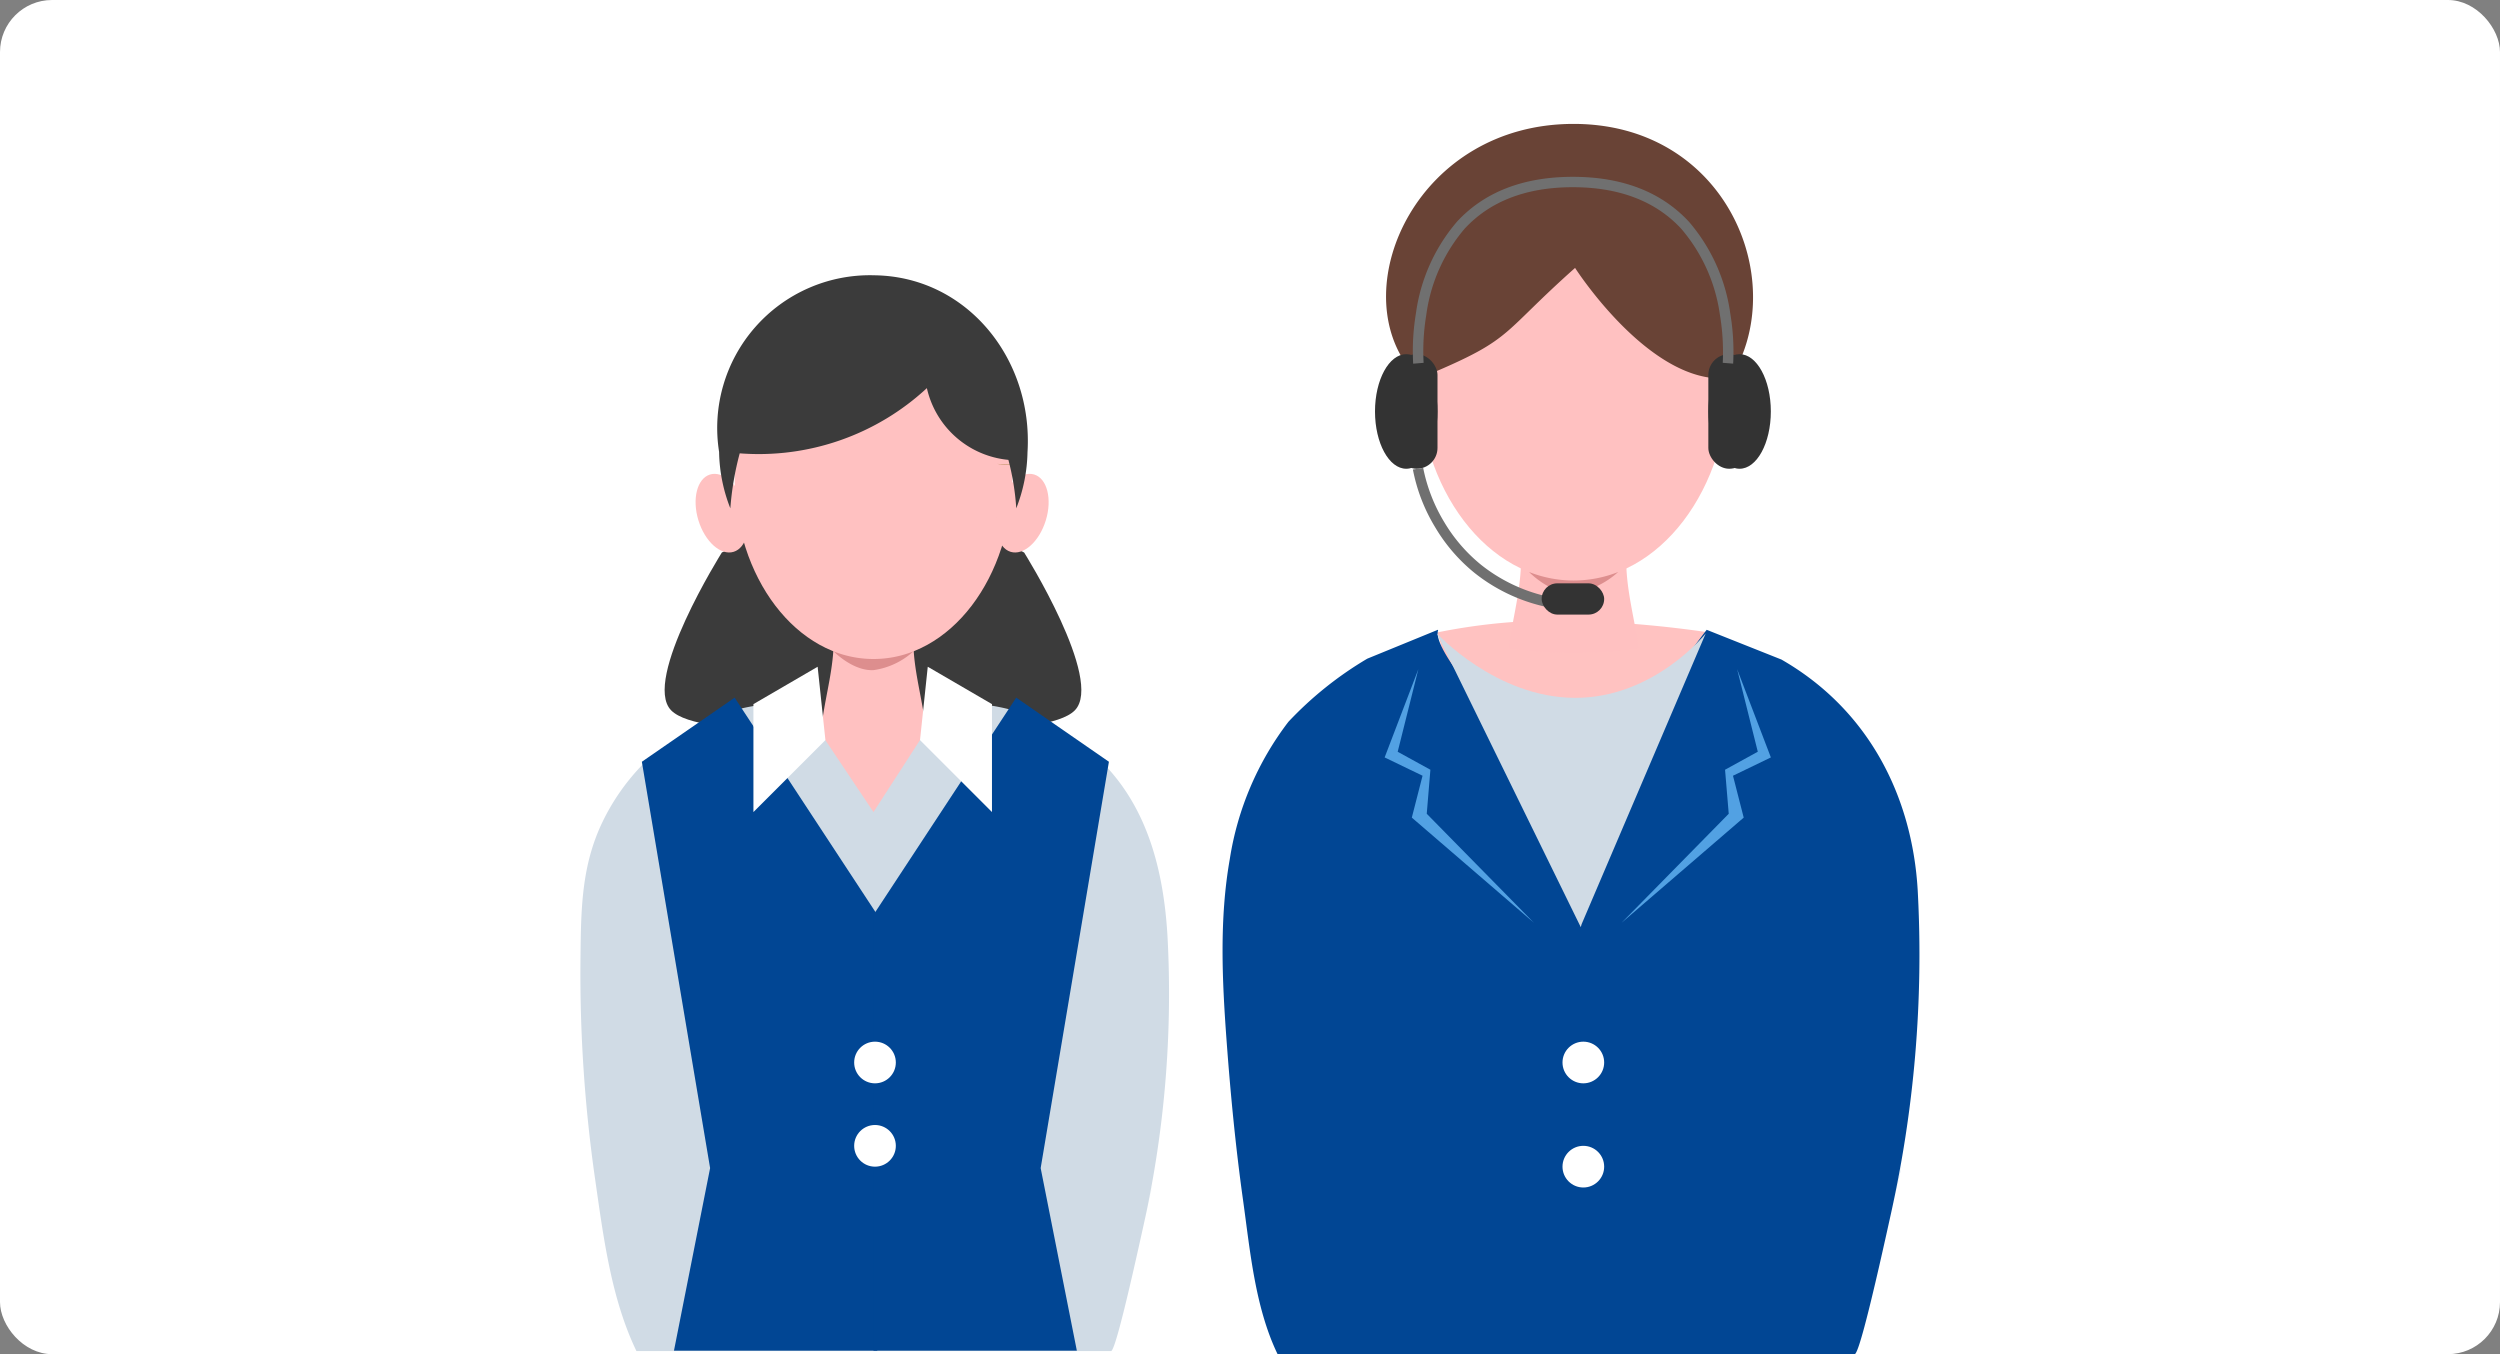 <svg xmlns="http://www.w3.org/2000/svg" xmlns:xlink="http://www.w3.org/1999/xlink" width="240" height="130" viewBox="0 0 240 130">
  <rect x="0" y="0" width="240" height="130" fill="#808080" stroke="none"/>
  <defs>
    <clipPath id="clip-path">
      <rect id="長方形_550" data-name="長方形 550" width="128.564" height="118.105" fill="none"/>
    </clipPath>
  </defs>
  <g id="グループ_1575" data-name="グループ 1575" transform="translate(-440 -1282)">
    <rect id="長方形_486" data-name="長方形 486" width="240" height="130" rx="5" transform="translate(440 1282)" fill="#fff"/>
    <g id="グループ_1664" data-name="グループ 1664" transform="translate(495.718 1293.895)">
      <g id="グループ_1663" data-name="グループ 1663" clip-path="url(#clip-path)">
        <path id="パス_1253" data-name="パス 1253" d="M82.282,49.361a57.218,57.218,0,0,1,13.292-1.115,109.183,109.183,0,0,1,12.751,1.115l-1.688,18.424-18.87,1.384Z" transform="translate(0 -0.547)" fill="#ffc2c1"/>
        <path id="パス_1025" data-name="パス 1025" d="M62.384,64.968s7.688,12.247,4.872,15.146-19.33,1.533-19.33,1.533V57.7Z" transform="translate(-19.785 -23.822)" fill="#3b3b3b"/>
        <path id="パス_1026" data-name="パス 1026" d="M19.264,64.968s-7.688,12.247-4.872,15.146,19.33,1.533,19.33,1.533V57.7Z" transform="translate(-5.685 -23.822)" fill="#3b3b3b"/>
        <path id="パス_1027" data-name="パス 1027" d="M49.381,92.068a34.79,34.79,0,0,1-9.809,0c.36-2.525,1.079-5.026,1.078-7.576H48.3c0,2.551.719,5.051,1.078,7.576" transform="translate(-16.336 -34.881)" fill="#ffc1c1"/>
        <path id="パス_1028" data-name="パス 1028" d="M35.192,97.211h12.9c0,3.855,1.087,7.632,1.629,11.448a57.333,57.333,0,0,1-16.158,0c.542-3.816,1.63-7.594,1.629-11.448" transform="translate(-13.856 -40.131)" fill="#ffc1c1"/>
        <path id="パス_1029" data-name="パス 1029" d="M46.008,97.26v10.965H42.433V95.661a19.339,19.339,0,0,0-6.052-.964L32.6,98.249l-4.463,6.909-4.622-6.909L19.9,94.7a19.346,19.346,0,0,0-5.9.918v12.61H10.423V97.175c0,.278-4.112,3.073-4.6,3.579a20.891,20.891,0,0,0-3.676,5.3C.085,110.3.061,114.528.009,119.125a138.584,138.584,0,0,0,1.409,21.309c.793,5.5,1.528,11.413,3.963,16.469H50.941c.6,0,3.691-14.817,4.016-16.12q-.491,2.219-.982,4.437a102.375,102.375,0,0,0,2.386-28.155c-.474-8.1-2.9-15.52-10.352-19.8" transform="translate(0 -39.094)" fill="#d0dbe5"/>
        <path id="パス_1033" data-name="パス 1033" d="M51.884,45.411c0,9.657-5.969,17.486-13.332,17.486S25.22,55.068,25.22,45.411s5.969-17.486,13.332-17.486,13.332,7.829,13.332,17.486" transform="translate(-10.412 -11.528)" fill="#ffc1c1"/>
        <path id="パス_1034" data-name="パス 1034" d="M49.061,86.24a10.381,10.381,0,0,1-7.653,0s1.834,1.9,3.827,1.8a7.18,7.18,0,0,0,3.827-1.8" transform="translate(-17.094 -35.602)" fill="#dd8e8e"/>
        <path id="パス_1035" data-name="パス 1035" d="M23.6,60.3c.627,2.048.129,4.017-1.112,4.4s-2.754-.973-3.382-3.021-.129-4.017,1.112-4.4,2.754.973,3.382,3.021" transform="translate(-7.776 -23.62)" fill="#ffc1c1"/>
        <path id="パス_1036" data-name="パス 1036" d="M68.249,60.3c-.627,2.048-.129,4.017,1.112,4.4s2.754-.973,3.382-3.021.129-4.017-1.112-4.4-2.754.973-3.382,3.021" transform="translate(-28.063 -23.62)" fill="#ffc1c1"/>
        <path id="パス_1039" data-name="パス 1039" d="M34.667,99.168,28.4,104.9l-.372-8.647-.372,9.544a.373.373,0,0,0,.23.344.379.379,0,0,0,.143.028.372.372,0,0,0,.263-.109Z" transform="translate(-11.417 -39.738)" fill="#d0dbe5"/>
        <path id="パス_1041" data-name="パス 1041" d="M69.79,55.658a11.732,11.732,0,0,1-1.663-.067" transform="translate(-28.125 -22.95)" fill="#866912"/>
        <path id="パス_1042" data-name="パス 1042" d="M39.487,27.925A14.662,14.662,0,0,0,24.653,44.879h0A15.414,15.414,0,0,0,25.733,50.3a28.372,28.372,0,0,1,.9-5.28A23.748,23.748,0,0,0,44.6,38.758a8.878,8.878,0,0,0,7.826,6.888,24.324,24.324,0,0,1,.755,4.651,15.461,15.461,0,0,0,1.079-5.378h0c.562-9-5.872-16.925-14.777-16.993" transform="translate(-11.338 -13.394)" fill="#3b3b3b"/>
        <path id="パス_1043" data-name="パス 1043" d="M164.244,79.774a44.416,44.416,0,0,1-12.509,0c.4-2.823,1.2-5.618,1.205-8.469h10.1c0,2.852.8,5.646,1.205,8.469" transform="translate(-62.641 -29.436)" fill="#ffc1c1"/>
        <path id="パス_1045" data-name="パス 1045" d="M158.667,85.577l-7.2-2.865c-13.149,17.073,1.855,9.488-12.775,11.694l-2.249,2.367C123.529,83.738,125.929,82.8,125.659,82.712l-6.772,2.771a34.453,34.453,0,0,0-7.573,6.06,29.049,29.049,0,0,0-5.627,13.176c-1.013,5.747-.737,11.637-.308,17.456.377,5.106.869,10.206,1.578,15.278.686,4.912,1.153,10.3,3.318,14.8h55.395c.674,0,4.126-16.564,4.489-18.02q-.55,2.479-1.1,4.96a114.41,114.41,0,0,0,2.667-31.474c-.53-9.052-4.734-17.35-13.06-22.139" transform="translate(-43.344 -34.146)" fill="#014694"/>
        <path id="パス_1048" data-name="パス 1048" d="M166.812,27.618c0,10.8-6.673,19.547-14.9,19.547s-14.9-8.752-14.9-19.547,6.673-19.547,14.9-19.547,14.9,8.752,14.9,19.547" transform="translate(-56.56 -3.332)" fill="#ffc1c1"/>
        <path id="パス_1049" data-name="パス 1049" d="M163.657,73.259a11.6,11.6,0,0,1-8.555,0s2.05,2.128,4.278,2.018a8.031,8.031,0,0,0,4.278-2.018" transform="translate(-64.031 -30.243)" fill="#dd8e8e"/>
        <path id="パス_1054" data-name="パス 1054" d="M186.829,39.072A13.052,13.052,0,0,1,184.97,39" transform="translate(-76.361 -16.099)" fill="#866912"/>
        <path id="パス_1055" data-name="パス 1055" d="M133.847,23.324C127.9,15.392,134.823,0,149.727,0c13.985,0,20.173,13.645,15.886,22.895h0a7.459,7.459,0,0,1-1.85,4.767c.06-.823-.367-1.477-.773-3.277-6.87-.787-13.124-10.56-13.124-10.56-7.025,6.251-5.937,6.748-13.307,9.914-.442,1.9-.921,3.922-.921,3.922s-1.7-3.131-1.786-4.339" transform="translate(-54.378)" fill="#694336"/>
        <path id="パス_1060" data-name="パス 1060" d="M56.216,99.631l6.268,5.734.372-8.646.372,9.544a.373.373,0,0,1-.23.344.377.377,0,0,1-.143.028.372.372,0,0,1-.263-.109Z" transform="translate(-23.208 -39.928)" fill="#d0dbe5"/>
        <path id="パス_1248" data-name="パス 1248" d="M14.808,55.6,5.9,61.756l6.552,39.008L8.983,118.289H28.5V76.447Z" transform="translate(0 -0.522)" fill="#014694"/>
        <path id="パス_1249" data-name="パス 1249" d="M19.6,55.6,28.5,61.756l-6.552,39.008,3.472,17.525H5.9V76.447Z" transform="translate(22.238 -0.522)" fill="#014694"/>
        <path id="パス_1038" data-name="パス 1038" d="M34.453,88.752,28.289,92.34V102.7L35.2,95.795Z" transform="translate(-11.678 -36.639)" fill="#fff"/>
        <circle id="楕円形_102" data-name="楕円形 102" cx="2" cy="2" r="2" transform="translate(26.282 88.105)" fill="#fff"/>
        <circle id="楕円形_106" data-name="楕円形 106" cx="2" cy="2" r="2" transform="translate(94.282 88.105)" fill="#fff"/>
        <circle id="楕円形_107" data-name="楕円形 107" cx="2" cy="2" r="2" transform="translate(94.282 98.105)" fill="#fff"/>
        <circle id="楕円形_103" data-name="楕円形 103" cx="2" cy="2" r="2" transform="translate(26.282 96.105)" fill="#fff"/>
        <g id="グループ_2000" data-name="グループ 2000">
          <ellipse id="楕円形_104" data-name="楕円形 104" cx="3" cy="5.5" rx="3" ry="5.5" transform="translate(76.282 22.105)" fill="#333"/>
          <rect id="長方形_605" data-name="長方形 605" width="4" height="11" rx="2" transform="translate(78.282 22.105)" fill="#333"/>
        </g>
        <g id="グループ_1999" data-name="グループ 1999" transform="translate(-1)">
          <ellipse id="楕円形_105" data-name="楕円形 105" cx="3" cy="5.5" rx="3" ry="5.5" transform="translate(109.282 22.105)" fill="#333"/>
          <rect id="長方形_606" data-name="長方形 606" width="4" height="11" rx="2" transform="translate(109.282 22.105)" fill="#333"/>
        </g>
        <path id="パス_1250" data-name="パス 1250" d="M79.947,23.02a21.971,21.971,0,0,1,.261-4.808A17.031,17.031,0,0,1,84.141,9.4c2.638-2.866,6.385-4.32,11.136-4.32s8.5,1.454,11.151,4.32a17.091,17.091,0,0,1,3.961,8.806,21.98,21.98,0,0,1,.276,4.808l-1-.079a21.423,21.423,0,0,0-.271-4.6,16.085,16.085,0,0,0-3.709-8.264c-2.45-2.65-5.953-3.994-10.412-3.994s-7.959,1.345-10.4,4A16.043,16.043,0,0,0,81.2,18.369a21.293,21.293,0,0,0-.252,4.568Z" fill="#707070"/>
        <path id="パス_1251" data-name="パス 1251" d="M92.995,46.423c-.386-.076-.563-.117-.649-.141h0a16.724,16.724,0,0,1-6.526-3.192,16.372,16.372,0,0,1-3.764-4.373,16.744,16.744,0,0,1-2.137-5.54l.989-.148-.494.074.494-.075a16.067,16.067,0,0,0,2.028,5.211,15.365,15.365,0,0,0,3.533,4.089,15.738,15.738,0,0,0,6.12,2.983l.045.011c.085.02.311.069.555.117Z" fill="#707070"/>
        <path id="パス_1252" data-name="パス 1252" d="M603.75,1342.809l-11.915,27.913-.082.284-13.814-28.2s5.651,6.173,13.27,6.188S603.75,1342.809,603.75,1342.809Z" transform="translate(-495.718 -1293.895)" fill="#d0dbe5"/>
        <rect id="長方形_607" data-name="長方形 607" width="6" height="3" rx="1.5" transform="translate(92.282 44.105)" fill="#333"/>
        <path id="パス_1040" data-name="パス 1040" d="M56.27,88.752l6.164,3.588V102.7l-6.908-6.908Z" transform="translate(-22.923 -36.639)" fill="#fff"/>
        <path id="パス_1254" data-name="パス 1254" d="M80.445,52.347l-3.237,8.471,3.639,1.757-1.03,4.02L91.534,76.688,81.25,66.227,81.6,62,78.46,60.274Z" fill="#52a1e3"/>
        <path id="パス_1255" data-name="パス 1255" d="M88.3,52.347l3.237,8.471L87.9,62.575l1.03,4.02L77.209,76.688,87.492,66.227,87.139,62l3.143-1.729Z" transform="translate(22.748)" fill="#52a1e3"/>
      </g>
    </g>
  </g>
</svg>
